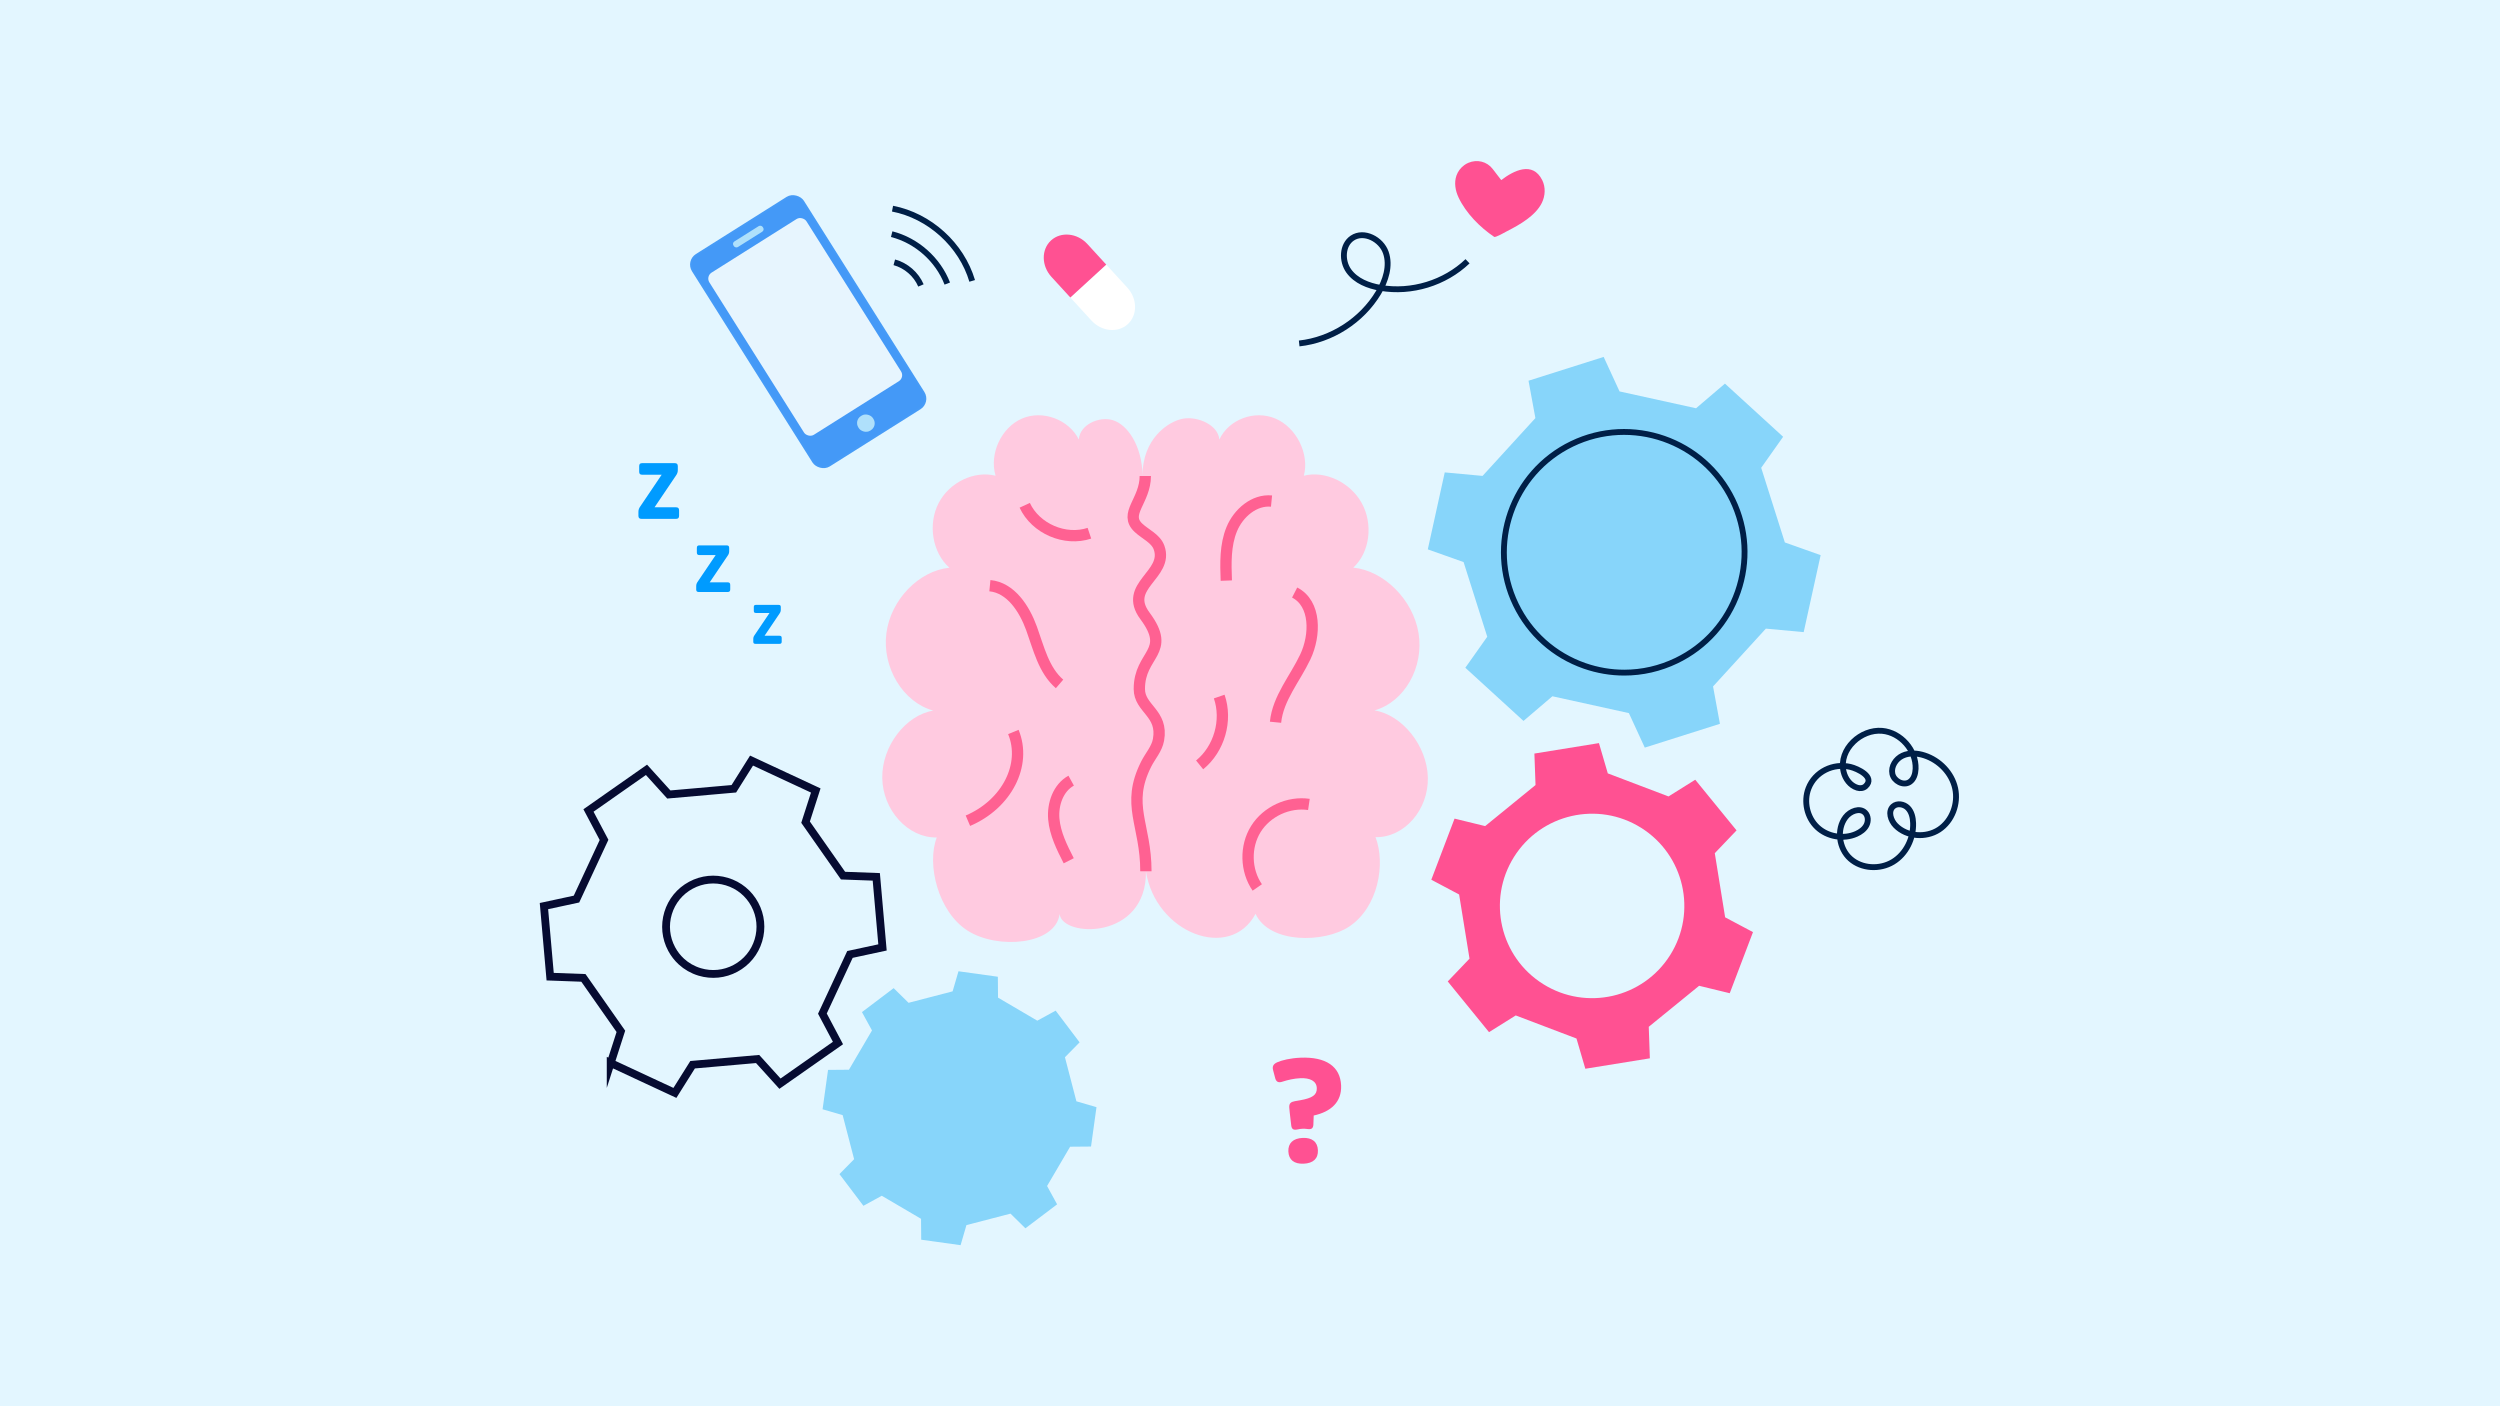 <?xml version="1.0" encoding="UTF-8"?>
<svg id="Calque_2" data-name="Calque 2" xmlns="http://www.w3.org/2000/svg" viewBox="0 0 1280 720">
  <defs>
    <style>
      .cls-1 {
        stroke: #ff6192;
        stroke-width: 5.79px;
      }

      .cls-1, .cls-2, .cls-3 {
        fill: none;
      }

      .cls-1, .cls-4 {
        stroke-linejoin: bevel;
      }

      .cls-2 {
        stroke: #060b31;
        stroke-width: 4px;
      }

      .cls-2, .cls-3 {
        stroke-miterlimit: 10;
      }

      .cls-5 {
        fill: #afe0fb;
      }

      .cls-6 {
        fill: #e3f6ff;
      }

      .cls-4 {
        fill: #4499f7;
        stroke: #469bf7;
        stroke-width: 1px;
      }

      .cls-7 {
        fill: #e7f5fe;
      }

      .cls-8 {
        fill: #87d5fa;
      }

      .cls-9 {
        fill: #ffcae0;
      }

      .cls-10 {
        fill: #fff;
      }

      .cls-11 {
        fill: #ff5192;
      }

      .cls-3 {
        stroke: #001f47;
        stroke-width: 3px;
      }

      .cls-12 {
        fill: #009bff;
      }
    </style>
  </defs>
  <rect class="cls-6" x="-12.38" y="-22.42" width="1310.33" height="750.93"/>
  <g>
    <g>
      <path class="cls-9" d="M703.73,363.73c15.42-4.34,25.44-22.15,22.56-39.61-2.82-17.11-17.73-31.92-33.41-33.5,8.46-7.73,10.3-22.22,4.34-33.03-5.88-10.67-18.82-16.77-29.64-14.03,2.93-11.26-3.86-24.74-14.59-29.27-10.67-4.5-23.88.42-28.68,10.75-.67-7.55-11.06-11.88-18.29-10.73-7.86,1.25-21.3,10.52-21,29.4-.24-15.42-7.7-26.34-15.31-28.6-7.05-2.09-16.94,2.38-17.34,9.93-5.17-10.33-18.56-15.26-29.08-10.75-10.58,4.53-16.9,18.02-13.56,29.28-10.93-2.73-23.67,3.37-29.17,14.05-5.58,10.82-3.22,25.32,5.53,33.05-15.65,1.58-30.05,16.42-32.26,33.54-2.26,17.47,8.4,35.3,24.01,39.62-14.18,2.34-26.32,18.19-26.12,34.42.2,16.53,13.17,30.84,27.91,30.54-5.3,13.75.64,38.07,15.83,47.73,15.34,9.76,44.97,7.32,47.07-8.55,1.19,12.18,44.71,13.5,44.19-21.89,4.85,31.58,43.01,46.34,56.12,21.81,7.15,15.45,35.32,15.01,48.08,6.43,14.68-9.87,18.6-31.96,13.36-45.69,14.73.28,27.16-14.03,26.78-30.55-.38-16.21-13.07-32.04-27.31-34.36Z"/>
      <path class="cls-1" d="M586.7,446.09c0-24.09-10.43-33.84.14-54.87,2.11-4.19,5.46-7.76,6.31-12.41,2.51-13.76-9.79-15.86-9.81-26.03-.04-18.27,16.87-18.63,2.87-37.46-11.52-15.49,12.24-20.94,7.23-34.95-1.67-4.66-6.92-6.76-10.51-10.11-7.78-7.27,3.46-13.78,3.46-26.56"/>
      <path class="cls-1" d="M651.02,256.55c-8.86-.87-16.97,6.14-20.36,14.37s-3.12,17.45-2.79,26.35"/>
      <path class="cls-1" d="M662.86,303.38c10.98,5.63,10.74,21.8,5.46,32.96-5.28,11.16-14.03,21.16-15.25,33.45"/>
      <path class="cls-1" d="M670.16,411.87c-10.45-1.54-21.58,3.62-27.16,12.59-5.58,8.97-5.28,21.23.72,29.92"/>
      <path class="cls-1" d="M548.44,399.69c-6.67,3.67-9.55,12.08-8.89,19.66.66,7.58,4.18,14.58,7.64,21.36"/>
      <path class="cls-1" d="M495.57,420.21c19.89-8.48,30.2-28.6,23.27-45.44"/>
      <path class="cls-1" d="M506.82,299.87c10.71,1.03,17.64,11.75,21.32,21.86,3.68,10.11,6.2,21.42,14.35,28.44"/>
      <path class="cls-1" d="M524.66,258.71c5.52,11.95,20.63,18.47,33.12,14.3"/>
      <path class="cls-1" d="M614.21,391.62c10.05-8.13,14.25-22.78,10.03-34.99"/>
    </g>
    <path class="cls-3" d="M948.89,379.8c3.89-3.8,9.39-6.09,14.79-5.61,9.48.84,17.47,9.91,17.11,19.43-.1,2.58-.9,5.38-3.07,6.79-3.22,2.08-8.03-.47-8.83-4.22-.8-3.75,1.75-7.66,5.22-9.28s7.58-1.32,11.22-.13c7.65,2.49,13.99,9,15.71,16.86,1.72,7.85-1.55,16.71-8.27,21.12-6.73,4.4-16.53,3.67-22.17-2.06-2.58-2.62-4.07-7.28-1.36-9.77,2.07-1.9,5.61-1.28,7.57.73s2.62,4.96,2.71,7.77c.25,7.82-3.63,15.82-10.33,19.86-6.7,4.05-16.03,3.57-21.85-1.65-5.83-5.22-7.16-14.99-2.43-21.22,2.36-3.11,7.32-5.09,10.06-2.3,1.61,1.64,1.7,4.39.63,6.43-1.06,2.04-3.06,3.46-5.16,4.4-6.56,2.92-14.82,1.5-20.03-3.45s-7.05-13.13-4.46-19.83c3.32-8.6,12.64-13.09,21.44-11.01,3.57.84,12.91,5.1,7.81,9.88-1.11,1.04-2.82,1.22-4.27.78-3.7-1.14-6.19-4.65-7.03-8.27-1.33-5.75.96-11.3,4.98-15.23Z"/>
    <g>
      <path class="cls-10" d="M566.39,135.48l10.83,11.82c5.16,5.64,5.26,14.04.2,18.67-5.05,4.63-13.42,3.8-18.58-1.84l-10.83-11.82,18.38-16.84Z"/>
      <path class="cls-11" d="M556.72,124.92l9.67,10.56-18.38,16.84-9.67-10.56c-5.17-5.64-5.26-14.04-.2-18.67,2.53-2.31,5.88-3.27,9.25-2.93,3.37.33,6.75,1.95,9.33,4.77Z"/>
    </g>
    <path class="cls-11" d="M749.65,84.59c.66-.49,1.37-.9,2.13-1.22,4.43-1.91,9.51-.72,12.46,3.12,0,0,4.39,5.72,4.39,5.72,6.39-4.9,16.07-9.79,20.98,0,1.8,3.59,1.6,8.02-.17,11.63-3.23,6.6-11.38,11.23-17.7,14.45-.8.41-6.01,3.46-6.74,2.97-7.27-4.88-14.46-12.17-18.23-20.17-1.64-3.48-2.34-7.57-1.07-11.2.74-2.11,2.15-3.98,3.96-5.3Z"/>
    <g>
      <path class="cls-12" d="M326.87,264.07v-2.05c0-1.12.39-1.98,1.05-2.87l10.86-16.09h-9.97c-1.12,0-1.55-.47-1.55-1.59v-2.75c0-1.12.43-1.59,1.55-1.59h16.64c1.12,0,1.59.47,1.59,1.59v2.05c0,1.09-.39,1.98-1.05,2.87l-10.86,16.09h10.97c1.09,0,1.59.47,1.59,1.59v2.75c0,1.12-.5,1.59-1.59,1.59h-17.64c-1.09,0-1.59-.47-1.59-1.59Z"/>
      <path class="cls-12" d="M356.46,301.78v-1.72c0-.94.32-1.66.88-2.4l9.09-13.47h-8.34c-.94,0-1.3-.39-1.3-1.33v-2.3c0-.94.36-1.33,1.3-1.33h13.92c.94,0,1.33.39,1.33,1.33v1.72c0,.91-.32,1.66-.88,2.4l-9.09,13.47h9.18c.91,0,1.33.39,1.33,1.33v2.3c0,.94-.42,1.33-1.33,1.33h-14.77c-.91,0-1.33-.39-1.33-1.33Z"/>
      <path class="cls-12" d="M385.68,328.54v-1.44c0-.79.27-1.38.73-2.01l7.59-11.25h-6.97c-.79,0-1.08-.33-1.08-1.11v-1.92c0-.79.3-1.11,1.08-1.11h11.63c.79,0,1.11.33,1.11,1.11v1.44c0,.76-.27,1.38-.73,2.01l-7.59,11.25h7.67c.76,0,1.11.33,1.11,1.11v1.92c0,.79-.35,1.11-1.11,1.11h-12.34c-.76,0-1.11-.33-1.11-1.11Z"/>
    </g>
    <path class="cls-11" d="M661.11,576.24l-.77-6.65c-.1-.79-.22-1.79-.25-2.65-.08-2.08.89-2.77,2.89-3.14l2.71-.47c6.28-1.12,8.65-2.72,8.51-6.24-.15-3.66-3.52-5.25-8.4-5.05-3.23.13-6.5.91-9.05,1.73-2.05.73-3.22.27-3.8-1.57l-1.1-4.19c-.59-2.06.16-3.24,2.06-4.11,2.47-1.11,6.88-2.15,11.97-2.36,12.98-.53,20.37,4.49,20.77,14.24.34,8.46-5.2,13.43-14.03,15.37l-.17,4.6c-.07,1.87-.9,2.55-2.71,2.34-1.23-.17-2.02-.2-2.81-.17-.79.03-1.65.14-2.86.4-1.85.36-2.74-.25-2.96-2.11ZM659.64,589.52c-.17-4.23,2.46-6.71,7.33-6.91,4.88-.2,7.63,2.06,7.8,6.29.18,4.3-2.39,6.71-7.33,6.91-4.88.2-7.62-1.99-7.8-6.29Z"/>
    <path class="cls-11" d="M854.28,407.78c-12.92-4.92-18.16-6.91-31.09-11.81l-4.53-15.5c-19.6,3.18-13.46,2.19-33.05,5.35l.58,16.12c-10.71,8.74-15.06,12.27-25.79,21.02l-15.67-3.83c-7.06,18.56-4.85,12.74-11.9,31.29l14.24,7.56c2.2,13.65,3.11,19.19,5.32,32.85l-11.15,11.67c12.54,15.39,8.6,10.57,21.14,25.96l13.68-8.56c12.93,4.91,18.17,6.9,31.1,11.82l4.53,15.48c19.59-3.17,13.45-2.17,33.04-5.34l-.57-16.14c10.73-8.73,15.06-12.27,25.79-21l15.68,3.81c7.06-18.56,4.85-12.74,11.9-31.29l-14.26-7.57c-2.2-13.65-3.1-19.18-5.3-32.84l11.14-11.67c-12.55-15.37-8.61-10.55-21.15-25.94l-13.68,8.56ZM855.17,488.93c-13.86,22.1-43.01,28.76-65.09,14.91-22.1-13.86-28.77-43-14.91-65.09,13.85-22.08,43-28.77,65.09-14.91,22.08,13.85,28.76,43.01,14.91,65.09Z"/>
    <g>
      <path class="cls-8" d="M821.07,182.74l8.14,17.67c16.28,3.58,22.88,5.04,39.16,8.62l14.8-12.62c17.66,16.14,12.13,11.08,29.79,27.22l-11.23,15.88c5.03,15.89,7.08,22.33,12.11,38.22l18.33,6.51c-5.14,23.37-3.53,16.04-8.68,39.41l-19.37-1.79c-11.24,12.3-15.8,17.3-27.04,29.6l3.52,19.13c-22.81,7.23-15.66,4.96-38.47,12.19l-8.14-17.67c-16.28-3.58-22.88-5.04-39.16-8.62l-14.8,12.62c-17.66-16.14-12.13-11.08-29.79-27.22l11.23-15.88c-5.03-15.89-7.08-22.33-12.11-38.22l-18.33-6.51c5.14-23.37,3.53-16.04,8.68-39.41l19.37,1.79c11.24-12.3,15.8-17.3,27.04-29.6l-3.52-19.13c22.81-7.23,15.66-4.96,38.47-12.19Z"/>
      <path class="cls-3" d="M831.63,344.39c-6.84,0-13.7-1.15-20.35-3.47-15.54-5.42-28.03-16.57-35.18-31.39-14.76-30.59-1.88-67.5,28.71-82.26,30.59-14.76,67.5-1.88,82.26,28.71,7.15,14.82,8.1,31.54,2.68,47.08-5.42,15.54-16.57,28.03-31.39,35.18-8.48,4.09-17.58,6.15-26.72,6.15Z"/>
    </g>
    <g>
      <path class="cls-2" d="M312.67,544.27l5.22-16.22-19.18-27.37-17.03-.63-3.18-36.13,16.66-3.59,14.11-30.3-7.97-15.06,29.7-20.82,11.44,12.63,33.29-2.93,9.06-14.43,32.88,15.31-5.22,16.22,19.18,27.37,17.03.63,3.18,36.13-16.66,3.59-14.11,30.3,7.97,15.06-29.7,20.81-11.44-12.63-33.29,2.93-9.06,14.43-32.88-15.31Z"/>
      <path class="cls-2" d="M348.85,492.31c-1.97-1.81-3.65-3.96-4.95-6.4-3.05-5.68-3.7-12.21-1.84-18.39,1.86-6.17,6.02-11.25,11.71-14.3,5.68-3.05,12.21-3.7,18.39-1.84,6.17,1.86,11.25,6.02,14.3,11.71,3.05,5.68,3.7,12.22,1.84,18.39-1.86,6.17-6.02,11.25-11.71,14.3-5.68,3.05-12.22,3.7-18.39,1.84-3.53-1.07-6.71-2.88-9.35-5.31Z"/>
    </g>
    <path class="cls-8" d="M525.01,628.89l-7.63-7.51c-9.94,2.59-12.62,3.29-22.56,5.87l-3,10.28-20.16-2.8-.09-10.7c-8.86-5.2-11.25-6.6-20.11-11.8l-9.39,5.14-12.27-16.23,7.51-7.63c-2.59-9.94-3.29-12.62-5.87-22.56l-10.28-3c1.63-11.73,1.17-8.43,2.8-20.16l10.7-.09,11.8-20.11-5.14-9.39,16.23-12.27,7.63,7.51,22.56-5.87,3-10.28c11.73,1.63,8.43,1.17,20.16,2.8l.09,10.7c8.86,5.2,11.25,6.6,20.11,11.8l9.39-5.14c7.14,9.45,5.13,6.79,12.27,16.23l-7.51,7.63c2.59,9.94,3.29,12.62,5.87,22.56l10.28,3c-1.63,11.73-1.17,8.43-2.8,20.16l-10.7.09c-5.2,8.86-6.6,11.25-11.8,20.11l5.14,9.39c-9.45,7.14-6.79,5.13-16.23,12.27Z"/>
    <path class="cls-3" d="M665.18,175.85c16.55-1.8,32.03-11.73,40.58-26.02,3.69-6.17,6.15-13.75,3.78-20.54-2.37-6.79-11.2-11.39-17.18-7.38-5.23,3.51-5.47,11.71-1.8,16.82s10.03,7.59,16.24,8.66c15.89,2.74,32.94-2.47,44.58-13.62"/>
    <g>
      <g>
        <rect class="cls-4" x="380.45" y="106.04" width="66.72" height="127.54" rx="5.91" ry="5.91" transform="translate(854.42 92.83) rotate(147.78)"/>
        <rect class="cls-5" x="438.91" y="212.23" width="8.85" height="8.85" rx="4.18" ry="4.18" transform="translate(933.91 163.57) rotate(147.78)"/>
        <rect class="cls-5" x="374.27" y="119.45" width="17.71" height="3.38" rx="1.47" ry="1.47" transform="translate(771.85 19.34) rotate(147.78)"/>
        <rect class="cls-7" x="382.91" y="118.29" width="58.73" height="98.17" rx="3.65" ry="3.65" transform="translate(850.3 89.16) rotate(147.78)"/>
      </g>
      <path class="cls-3" d="M471.52,146.15c-2.45-5.73-7.62-10.22-13.64-11.85"/>
      <path class="cls-3" d="M485.01,145.19c-4.74-12.31-15.69-22.04-28.47-25.3"/>
      <path class="cls-3" d="M497.76,143.82c-5.5-18.5-21.85-33.33-40.79-36.99"/>
    </g>
  </g>
</svg>
